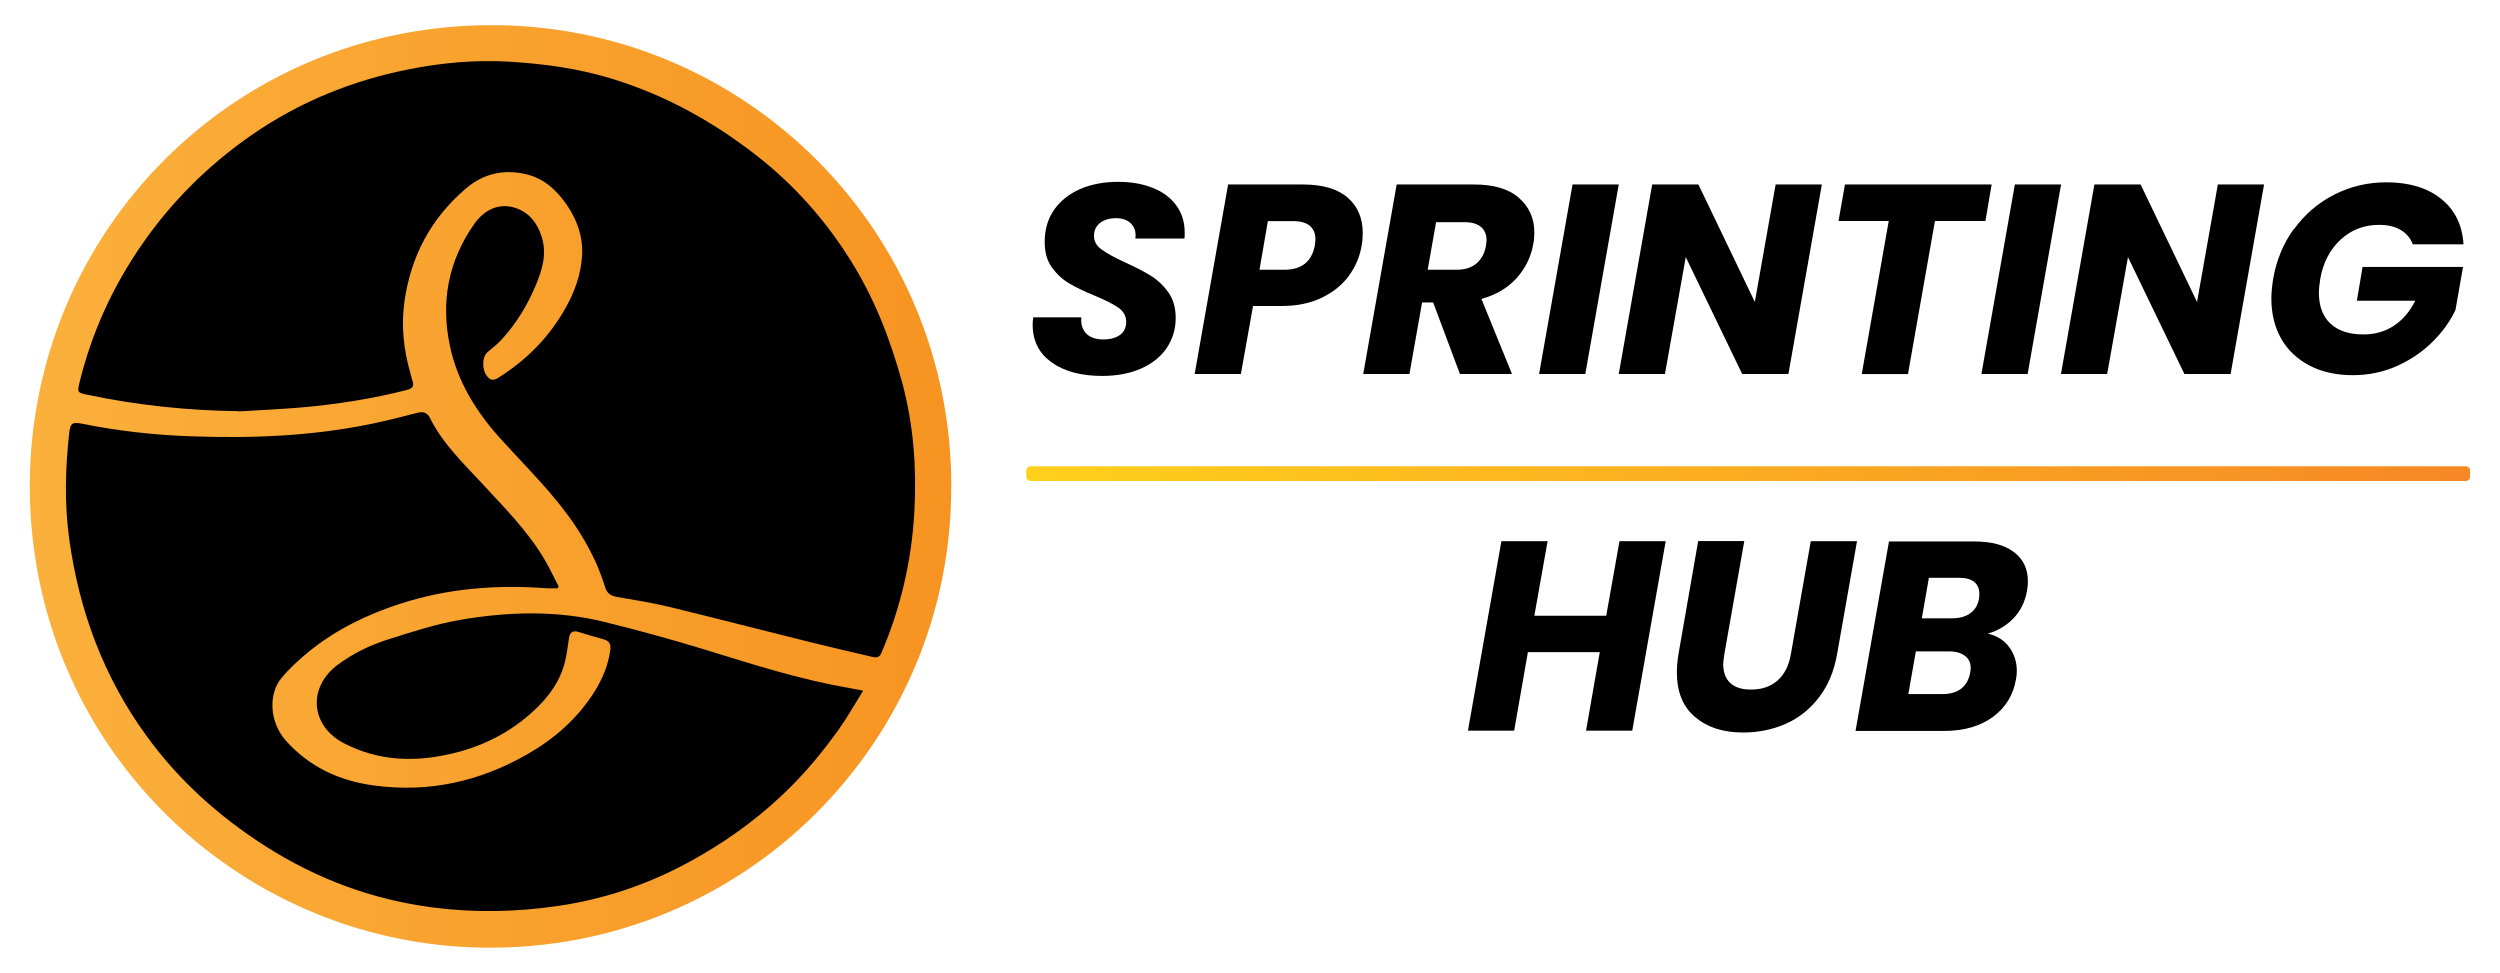 <?xml version="1.0" encoding="UTF-8"?> <svg xmlns="http://www.w3.org/2000/svg" xmlns:xlink="http://www.w3.org/1999/xlink" id="Layer_1" version="1.1" viewBox="0 0 205.56 80"><defs><style> .st0 { fill: url(#linear-gradient1); } .st1 { fill: url(#linear-gradient); } </style><linearGradient id="linear-gradient" x1="203.1" y1="42.05" x2="84.37" y2="42.05" gradientTransform="translate(0 81) scale(1 -1)" gradientUnits="userSpaceOnUse"><stop offset="0" stop-color="#f68825"></stop><stop offset="1" stop-color="#ffd01c"></stop></linearGradient><linearGradient id="linear-gradient1" x1="2.45" y1="41" x2="78.21" y2="41" gradientTransform="translate(0 81) scale(1 -1)" gradientUnits="userSpaceOnUse"><stop offset="0" stop-color="#fbb03c"></stop><stop offset="1" stop-color="#f79421"></stop></linearGradient></defs><g><path class="st1" d="M202.74,38.34h-118c-.2,0-.36.16-.36.36v.49c0,.2.16.36.36.36h118c.2,0,.36-.16.36-.36v-.49c0-.2-.16-.36-.36-.36Z"></path><g><path d="M86.5,29.81c-1.06-.73-1.59-1.77-1.59-3.12,0-.13.01-.33.05-.6h3.95c-.05.56.09,1.01.4,1.33s.79.49,1.42.49c.58,0,1.03-.13,1.37-.38s.5-.61.5-1.07-.21-.86-.63-1.15c-.42-.3-1.08-.63-1.96-1-.86-.35-1.56-.69-2.1-1.01s-1.01-.75-1.41-1.3-.6-1.24-.6-2.06c-.01-1.02.24-1.91.75-2.66.52-.75,1.24-1.33,2.15-1.73s1.97-.6,3.15-.6c1.07,0,2.01.17,2.84.5.83.33,1.47.81,1.93,1.44.46.63.69,1.37.69,2.23,0,.22,0,.39-.02.49h-4.04c.01-.06.02-.15.02-.27,0-.41-.14-.75-.43-1.01s-.68-.39-1.19-.39c-.53,0-.97.13-1.3.39-.33.26-.5.61-.5,1.06s.21.82.62,1.12c.41.3,1.06.66,1.93,1.06s1.59.77,2.14,1.11c.55.34,1.03.8,1.43,1.36.4.57.6,1.27.6,2.1,0,.92-.25,1.74-.73,2.46s-1.19,1.29-2.11,1.7c-.92.41-1.99.61-3.22.61-1.69,0-3.07-.36-4.12-1.1Z"></path><path d="M110.93,22.66c-.55.75-1.29,1.35-2.23,1.81-.94.46-2.05.69-3.32.69h-2.35l-1,5.59h-3.8l2.75-15.58h6.15c1.63,0,2.86.36,3.68,1.08.83.72,1.24,1.69,1.24,2.92,0,.37-.03.71-.09,1.02-.15.9-.49,1.72-1.04,2.47ZM108.11,20.18c.03-.24.05-.41.05-.51,0-.47-.15-.84-.46-1.1-.3-.26-.77-.39-1.39-.39h-2.06l-.69,4h2.04c1.42,0,2.26-.66,2.51-2Z"></path><path d="M124.89,16.27c.84.73,1.27,1.68,1.27,2.85,0,.34-.03.66-.09.95-.18,1.04-.63,1.96-1.35,2.78-.73.81-1.69,1.39-2.91,1.73l2.51,6.17h-4.28l-2.2-5.88h-.91l-1.04,5.88h-3.8l2.75-15.58h6.37c1.61,0,2.84.36,3.68,1.1ZM122.23,19.76c0-.47-.15-.84-.46-1.1-.3-.26-.75-.39-1.34-.39h-2.35l-.69,3.91h2.35c.7,0,1.25-.17,1.65-.51.41-.34.67-.82.79-1.44.03-.24.05-.39.05-.47Z"></path><path d="M133.1,15.17l-2.75,15.58h-3.8l2.75-15.58s3.8,0,3.8,0Z"></path><path d="M147.05,30.75h-3.8l-4.64-9.61-1.71,9.61h-3.8l2.75-15.58h3.8l4.64,9.66,1.71-9.66h3.8l-2.75,15.58Z"></path><path d="M163.76,15.17l-.51,3h-4.15l-2.22,12.59h-3.8l2.22-12.59h-4.13l.53-3s12.06,0,12.06,0Z"></path><path d="M169.47,15.17l-2.75,15.58h-3.8l2.75-15.58s3.8,0,3.8,0Z"></path><path d="M183.41,30.75h-3.8l-4.64-9.61-1.71,9.61h-3.8l2.75-15.58h3.8l4.64,9.66,1.71-9.66h3.8l-2.75,15.58Z"></path><path d="M188.64,18.82c.88-1.21,1.98-2.15,3.3-2.82,1.32-.67,2.74-1.01,4.28-1.01,1.86,0,3.36.45,4.49,1.35s1.75,2.15,1.85,3.75h-4.17c-.19-.52-.53-.91-1.01-1.19s-1.07-.41-1.76-.41c-1.23,0-2.28.4-3.16,1.21-.88.81-1.44,1.88-1.68,3.23-.07.44-.11.83-.11,1.15,0,1.1.32,1.94.95,2.53s1.54.89,2.71.89c.95,0,1.78-.24,2.51-.72.73-.48,1.31-1.17,1.75-2.05h-4.8l.47-2.78h8.26l-.62,3.53c-.44.95-1.08,1.83-1.9,2.64-.82.81-1.79,1.47-2.92,1.98-1.13.5-2.34.75-3.64.75s-2.53-.26-3.54-.79-1.79-1.26-2.33-2.21-.81-2.05-.81-3.31c0-.43.05-.97.15-1.62.27-1.54.84-2.92,1.72-4.12Z"></path></g><g><path d="M136.96,44.5l-2.75,15.58h-3.8l1.13-6.46h-5.91l-1.13,6.46h-3.8l2.75-15.58h3.8l-1.09,6.13h5.91l1.09-6.13h3.8Z"></path><path d="M143.42,44.5l-1.64,9.3c-.06.39-.09.65-.09.8,0,.68.19,1.2.58,1.56.39.36.95.54,1.71.54.89,0,1.61-.25,2.18-.75s.93-1.22,1.09-2.15l1.64-9.3h3.8l-1.64,9.3c-.25,1.41-.75,2.59-1.5,3.56-.75.97-1.66,1.69-2.73,2.16-1.07.47-2.24.71-3.5.71-1.63,0-2.94-.42-3.94-1.27-1-.84-1.5-2.06-1.5-3.66,0-.47.04-.98.13-1.51l1.62-9.3h3.8Z"></path><path d="M165.57,50.83c-.59.61-1.3,1.03-2.13,1.27.74.16,1.33.53,1.75,1.09s.64,1.22.64,1.98c0,.24-.02.47-.07.69-.22,1.3-.86,2.33-1.91,3.1-1.05.76-2.39,1.14-4.02,1.14h-7.26l2.75-15.58h7.01c1.41,0,2.49.29,3.26.87.77.58,1.15,1.38,1.15,2.4,0,.25-.02.51-.07.78-.16.92-.54,1.68-1.13,2.29ZM162.04,54.94c0-.43-.15-.77-.47-1.01s-.74-.37-1.29-.37h-2.75l-.62,3.51h2.8c.65,0,1.17-.15,1.55-.45s.63-.73.73-1.29c.03-.18.05-.31.05-.4ZM162.02,50.41c.39-.28.62-.69.71-1.22.01-.09.02-.21.02-.35,0-.43-.14-.76-.42-.99s-.7-.34-1.24-.34h-2.49l-.58,3.33h2.46c.63,0,1.15-.14,1.53-.42Z"></path></g></g><ellipse cx="40.45" cy="39.67" rx="35.98" ry="36.21"></ellipse><path class="st0" d="M78.21,39.99c.08,20.91-17.01,38.27-38.53,37.93-20.31-.32-37.25-16.8-37.23-37.97C2.47,19,19.34,1.88,40.77,2.07c20.64.19,37.46,16.95,37.45,37.91ZM19.63,33.83c1.69-.11,3.38-.18,5.07-.32,2.96-.26,5.89-.71,8.77-1.45.42-.11.61-.3.45-.74-.07-.2-.12-.41-.17-.61-.56-1.95-.78-3.91-.49-5.94.53-3.73,2.19-6.83,5.05-9.27,1.45-1.24,3.13-1.61,4.97-1.17,1.45.35,2.48,1.3,3.3,2.48.88,1.27,1.38,2.69,1.28,4.24-.1,1.52-.6,2.93-1.35,4.26-1.36,2.43-3.25,4.33-5.6,5.79-.14.09-.39.16-.52.11-.73-.31-.89-1.77-.28-2.28.41-.34.84-.68,1.2-1.08,1.15-1.27,2.03-2.72,2.7-4.29.55-1.3.99-2.65.53-4.09-.35-1.11-1-1.97-2.12-2.36-1.28-.44-2.53.04-3.42,1.3-2.14,3.03-2.77,6.41-2.01,10.01.61,2.92,2.13,5.39,4.11,7.59,1.33,1.47,2.72,2.89,4.02,4.39,2.02,2.33,3.71,4.88,4.63,7.86.16.53.46.73.97.82,1.42.25,2.85.47,4.26.81,3.91.95,7.81,1.96,11.72,2.93,1.68.42,3.37.8,5.06,1.2.36.09.57.01.72-.35,1.58-3.69,2.47-7.54,2.7-11.54.2-3.57-.05-7.12-.98-10.6-.98-3.63-2.34-7.1-4.36-10.28-2.07-3.27-4.61-6.11-7.67-8.49-3.56-2.77-7.44-4.92-11.77-6.26-2.8-.87-5.68-1.26-8.58-1.43-2.74-.16-5.48.09-8.16.62-4.68.92-9.05,2.69-12.98,5.42-3.57,2.48-6.62,5.51-9.09,9.11-2.37,3.45-4.07,7.2-5.06,11.27-.18.76-.15.8.61.96,4.12.87,8.29,1.31,12.51,1.36ZM45.81,48.41c.04-.06.08-.12.13-.18-.37-.71-.71-1.44-1.11-2.13-1.36-2.36-3.28-4.27-5.1-6.25-1.59-1.72-3.32-3.35-4.38-5.49-.23-.46-.57-.54-1.06-.41-1.23.32-2.46.63-3.7.89-4.95,1.03-9.96,1.22-15.01,1.03-2.98-.11-5.91-.44-8.83-1.03-.81-.16-.97-.04-1.06.76-.32,2.9-.4,5.81,0,8.7.81,5.92,2.84,11.39,6.38,16.24,2.65,3.64,5.94,6.6,9.73,9.02,4.24,2.71,8.83,4.42,13.83,5.06,3.41.44,6.81.37,10.19-.12,3.74-.54,7.3-1.72,10.65-3.52,2.85-1.53,5.48-3.37,7.83-5.59,1.75-1.64,3.28-3.47,4.67-5.42.7-.98,1.29-2.04,2-3.18-.5-.1-.84-.17-1.19-.23-4.04-.69-7.93-1.95-11.83-3.15-2.72-.83-5.48-1.59-8.24-2.27-3.94-.97-7.93-.85-11.88-.17-2.02.35-4,1-5.96,1.62-1.45.46-2.82,1.13-4.06,2.04-2.55,1.88-2.3,5.07.52,6.51,2.86,1.46,5.84,1.54,8.89.81,2.52-.6,4.78-1.75,6.68-3.52,1.2-1.11,2.17-2.41,2.56-4.05.15-.62.23-1.25.32-1.88.07-.47.27-.7.78-.54.7.22,1.4.42,2.11.62.46.13.57.43.51.88-.17,1.25-.65,2.38-1.31,3.43-1.38,2.18-3.25,3.83-5.48,5.11-3.95,2.27-8.16,3.2-12.68,2.58-2.8-.38-5.26-1.51-7.2-3.68-1.37-1.53-1.45-3.86-.36-5.16.67-.8,1.46-1.52,2.27-2.18,2.23-1.81,4.78-3.04,7.49-3.92,3.92-1.27,7.96-1.58,12.05-1.27.28.02.56,0,.84,0Z"></path></svg> 
